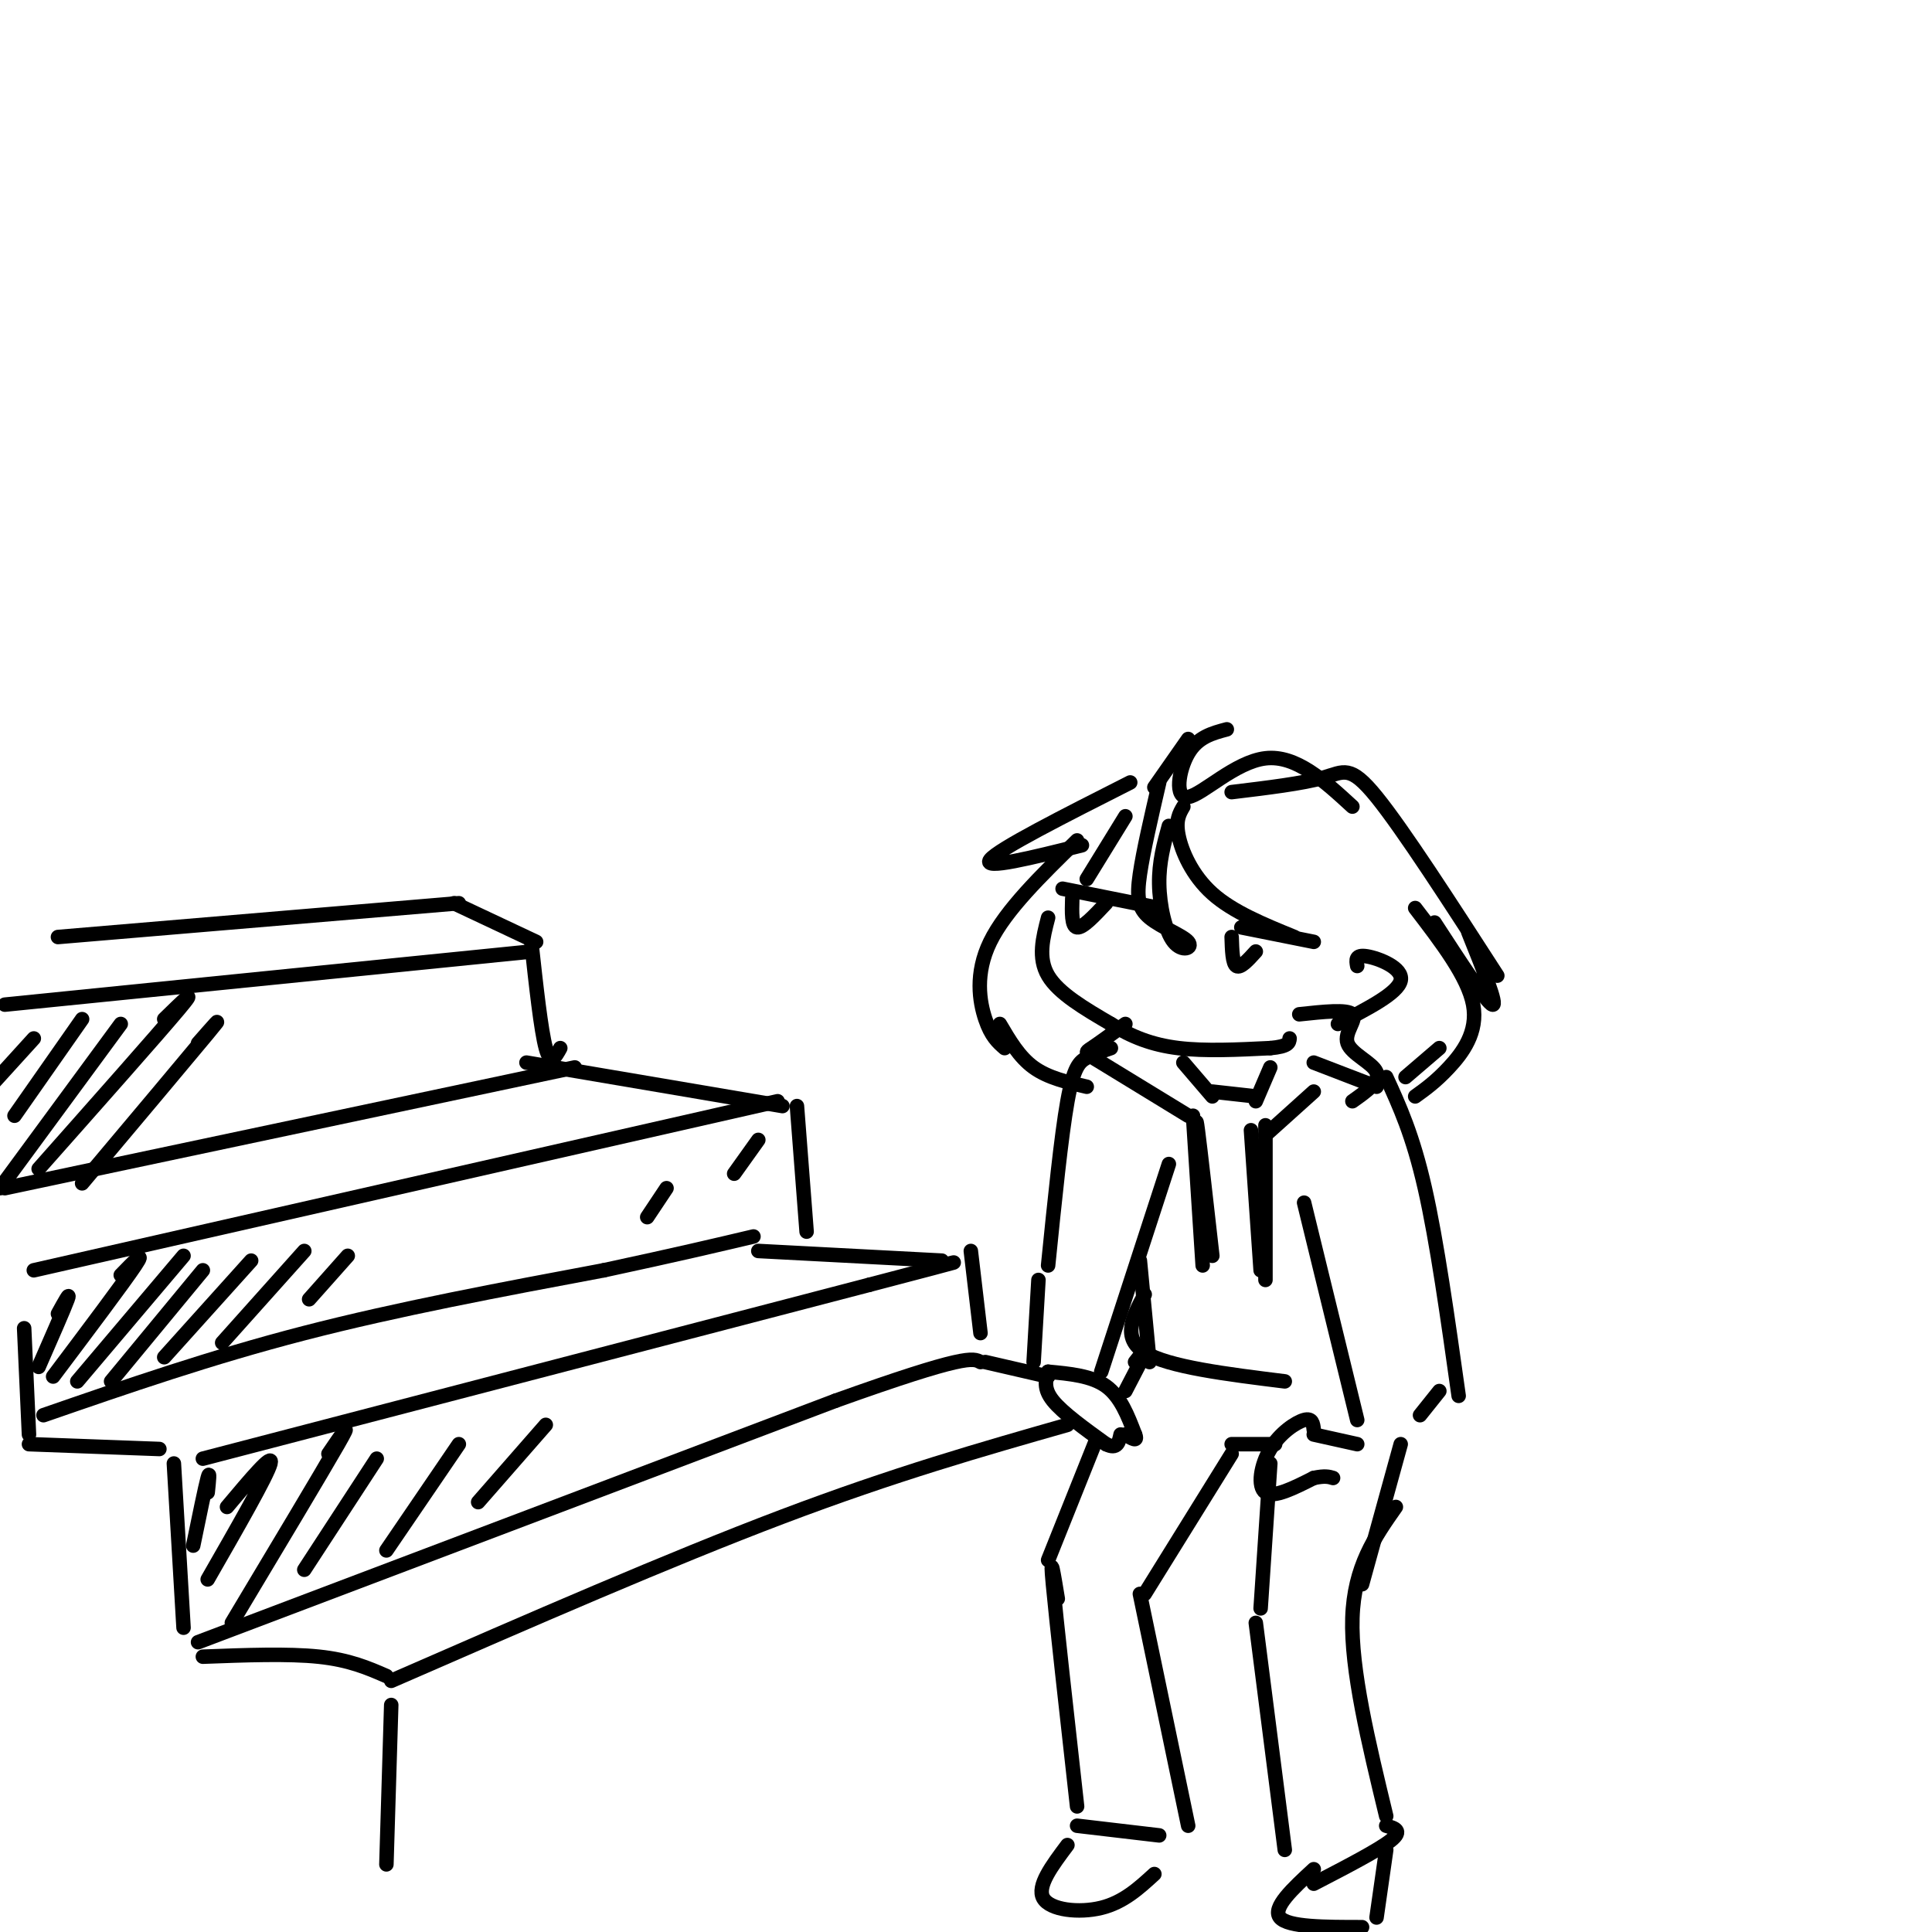 <svg viewBox='0 0 400 400' version='1.1' xmlns='http://www.w3.org/2000/svg' xmlns:xlink='http://www.w3.org/1999/xlink'><g fill='none' stroke='rgb(0,0,0)' stroke-width='3' stroke-linecap='round' stroke-linejoin='round'><path d='M217,190c-1.083,4.167 -2.167,8.333 0,12c2.167,3.667 7.583,6.833 13,10'/><path d='M230,212c4.289,2.667 8.511,4.333 14,5c5.489,0.667 12.244,0.333 19,0'/><path d='M263,217c3.833,-0.333 3.917,-1.167 4,-2'/><path d='M220,184c0.000,0.000 20.000,4.000 20,4'/><path d='M222,186c-0.083,2.917 -0.167,5.833 1,6c1.167,0.167 3.583,-2.417 6,-5'/><path d='M257,192c0.000,0.000 15.000,3.000 15,3'/><path d='M255,194c0.083,2.750 0.167,5.500 1,6c0.833,0.500 2.417,-1.250 4,-3'/><path d='M230,217c-1.756,0.600 -3.511,1.200 -5,2c-1.489,0.800 -2.711,1.800 -4,9c-1.289,7.200 -2.644,20.600 -4,34'/><path d='M215,265c0.000,0.000 -1.000,17.000 -1,17'/><path d='M217,284c4.500,0.417 9.000,0.833 12,3c3.000,2.167 4.500,6.083 6,10'/><path d='M235,297c0.667,1.667 -0.667,0.833 -2,0'/><path d='M217,284c-0.500,1.750 -1.000,3.500 1,6c2.000,2.500 6.500,5.750 11,9'/><path d='M229,299c2.333,1.167 2.667,-0.417 3,-2'/><path d='M228,284c0.000,0.000 14.000,-43.000 14,-43'/><path d='M236,261c0.000,0.000 2.000,21.000 2,21'/><path d='M235,282c1.167,-1.500 2.333,-3.000 2,-2c-0.333,1.000 -2.167,4.500 -4,8'/><path d='M227,298c0.000,0.000 -10.000,25.000 -10,25'/><path d='M219,331c-0.833,-5.083 -1.667,-10.167 -1,-3c0.667,7.167 2.833,26.583 5,46'/><path d='M223,378c0.000,0.000 17.000,2.000 17,2'/><path d='M236,330c0.000,0.000 10.000,48.000 10,48'/><path d='M237,330c0.000,0.000 18.000,-29.000 18,-29'/><path d='M272,296c-0.143,-1.238 -0.286,-2.476 -2,-2c-1.714,0.476 -5.000,2.667 -7,6c-2.000,3.333 -2.714,7.810 -1,9c1.714,1.190 5.857,-0.905 10,-3'/><path d='M272,306c2.333,-0.500 3.167,-0.250 4,0'/><path d='M272,297c0.000,0.000 9.000,2.000 9,2'/><path d='M255,299c0.000,0.000 9.000,0.000 9,0'/><path d='M263,303c0.000,0.000 -2.000,30.000 -2,30'/><path d='M260,336c0.000,0.000 6.000,47.000 6,47'/><path d='M270,249c0.000,0.000 11.000,45.000 11,45'/><path d='M245,220c0.000,0.000 6.000,7.000 6,7'/><path d='M251,226c0.000,0.000 9.000,1.000 9,1'/><path d='M263,221c0.000,0.000 -3.000,7.000 -3,7'/><path d='M272,220c0.000,0.000 13.000,5.000 13,5'/><path d='M287,223c2.750,6.000 5.500,12.000 8,23c2.500,11.000 4.750,27.000 7,43'/><path d='M298,288c0.000,0.000 -4.000,5.000 -4,5'/><path d='M237,268c-2.417,4.500 -4.833,9.000 0,12c4.833,3.000 16.917,4.500 29,6'/><path d='M262,235c0.000,0.000 10.000,-9.000 10,-9'/><path d='M269,210c4.970,-0.536 9.940,-1.071 11,0c1.060,1.071 -1.792,3.750 -1,6c0.792,2.250 5.226,4.071 6,6c0.774,1.929 -2.113,3.964 -5,6'/><path d='M233,212c-2.778,2.022 -5.556,4.044 -7,5c-1.444,0.956 -1.556,0.844 2,3c3.556,2.156 10.778,6.578 18,11'/><path d='M247,231c0.000,0.000 2.000,31.000 2,31'/><path d='M248,237c-0.250,-3.417 -0.500,-6.833 0,-3c0.500,3.833 1.750,14.917 3,26'/><path d='M259,234c0.000,0.000 2.000,29.000 2,29'/><path d='M262,238c0.000,-3.750 0.000,-7.500 0,-3c0.000,4.500 0.000,17.250 0,30'/><path d='M290,299c0.000,0.000 -8.000,29.000 -8,29'/><path d='M289,312c-4.333,6.167 -8.667,12.333 -9,23c-0.333,10.667 3.333,25.833 7,41'/><path d='M287,378c1.750,0.500 3.500,1.000 1,3c-2.500,2.000 -9.250,5.500 -16,9'/><path d='M272,387c-4.333,4.000 -8.667,8.000 -7,10c1.667,2.000 9.333,2.000 17,2'/><path d='M287,383c0.000,0.000 -2.000,14.000 -2,14'/><path d='M221,382c-3.200,4.267 -6.400,8.533 -5,11c1.400,2.467 7.400,3.133 12,2c4.600,-1.133 7.800,-4.067 11,-7'/><path d='M281,200c-0.222,-1.200 -0.444,-2.400 2,-2c2.444,0.400 7.556,2.400 7,5c-0.556,2.600 -6.778,5.800 -13,9'/><path d='M240,162c-1.657,7.142 -3.315,14.285 -4,19c-0.685,4.715 -0.399,7.004 2,9c2.399,1.996 6.911,3.700 8,5c1.089,1.300 -1.245,2.196 -3,0c-1.755,-2.196 -2.930,-7.485 -3,-12c-0.070,-4.515 0.965,-8.258 2,-12'/><path d='M245,167c-0.822,1.400 -1.644,2.800 -1,6c0.644,3.200 2.756,8.200 7,12c4.244,3.800 10.622,6.400 17,9'/><path d='M233,169c0.000,0.000 -8.000,13.000 -8,13'/><path d='M234,162c-13.667,6.917 -27.333,13.833 -29,16c-1.667,2.167 8.667,-0.417 19,-3'/><path d='M223,174c-7.400,7.222 -14.800,14.444 -18,21c-3.200,6.556 -2.200,12.444 -1,16c1.200,3.556 2.600,4.778 4,6'/><path d='M207,212c2.000,3.417 4.000,6.833 7,9c3.000,2.167 7.000,3.083 11,4'/><path d='M239,163c0.000,0.000 7.000,-10.000 7,-10'/><path d='M254,151c-3.012,0.798 -6.024,1.595 -8,5c-1.976,3.405 -2.917,9.417 0,9c2.917,-0.417 9.690,-7.262 16,-8c6.310,-0.738 12.155,4.631 18,10'/><path d='M255,164c7.356,-0.889 14.711,-1.778 19,-3c4.289,-1.222 5.511,-2.778 11,4c5.489,6.778 15.244,21.889 25,37'/><path d='M304,193c3.083,7.667 6.167,15.333 5,15c-1.167,-0.333 -6.583,-8.667 -12,-17'/><path d='M293,188c5.467,7.133 10.933,14.267 12,20c1.067,5.733 -2.267,10.067 -5,13c-2.733,2.933 -4.867,4.467 -7,6'/><path d='M298,217c0.000,0.000 -7.000,6.000 -7,6'/><path d='M81,348c28.833,-12.583 57.667,-25.167 81,-34c23.333,-8.833 41.167,-13.917 59,-19'/><path d='M81,353c0.000,0.000 -1.000,33.000 -1,33'/><path d='M42,343c8.833,-0.333 17.667,-0.667 24,0c6.333,0.667 10.167,2.333 14,4'/><path d='M41,340c0.000,0.000 132.000,-50.000 132,-50'/><path d='M173,290c27.000,-9.667 28.500,-8.833 30,-8'/><path d='M204,282c0.000,0.000 13.000,3.000 13,3'/><path d='M36,303c0.000,0.000 2.000,34.000 2,34'/><path d='M33,300c0.000,0.000 -27.000,-1.000 -27,-1'/><path d='M6,297c0.000,0.000 -1.000,-22.000 -1,-22'/><path d='M42,302c0.000,0.000 138.000,-36.000 138,-36'/><path d='M180,266c24.833,-6.500 17.917,-4.750 11,-3'/><path d='M201,259c0.000,0.000 2.000,17.000 2,17'/><path d='M9,293c17.333,-6.000 34.667,-12.000 54,-17c19.333,-5.000 40.667,-9.000 62,-13'/><path d='M125,263c15.500,-3.333 23.250,-5.167 31,-7'/><path d='M195,261c0.000,0.000 -38.000,-2.000 -38,-2'/><path d='M7,263c0.000,0.000 154.000,-35.000 154,-35'/><path d='M165,229c0.000,0.000 2.000,26.000 2,26'/><path d='M162,229c0.000,0.000 -53.000,-9.000 -53,-9'/><path d='M119,221c0.000,0.000 -118.000,25.000 -118,25'/><path d='M116,217c-1.000,1.833 -2.000,3.667 -3,0c-1.000,-3.667 -2.000,-12.833 -3,-22'/><path d='M110,197c0.000,0.000 -109.000,11.000 -109,11'/><path d='M111,195c0.000,0.000 -17.000,-8.000 -17,-8'/><path d='M95,187c0.000,0.000 -83.000,7.000 -83,7'/><path d='M7,215c0.000,0.000 -10.000,11.000 -10,11'/><path d='M17,211c0.000,0.000 -14.000,20.000 -14,20'/><path d='M25,212c0.000,0.000 -25.000,34.000 -25,34'/><path d='M34,211c3.667,-3.583 7.333,-7.167 3,-2c-4.333,5.167 -16.667,19.083 -29,33'/><path d='M41,216c3.000,-3.417 6.000,-6.833 2,-2c-4.000,4.833 -15.000,17.917 -26,31'/><path d='M12,272c1.333,-2.417 2.667,-4.833 2,-3c-0.667,1.833 -3.333,7.917 -6,14'/><path d='M25,264c2.667,-2.750 5.333,-5.500 3,-2c-2.333,3.500 -9.667,13.250 -17,23'/><path d='M38,260c0.000,0.000 -22.000,26.000 -22,26'/><path d='M42,263c0.000,0.000 -19.000,23.000 -19,23'/><path d='M52,261c0.000,0.000 -18.000,20.000 -18,20'/><path d='M63,259c0.000,0.000 -17.000,19.000 -17,19'/><path d='M72,260c0.000,0.000 -8.000,9.000 -8,9'/><path d='M138,246c0.000,0.000 -4.000,6.000 -4,6'/><path d='M157,236c0.000,0.000 -5.000,7.000 -5,7'/><path d='M43,309c0.250,-2.417 0.500,-4.833 0,-3c-0.500,1.833 -1.750,7.917 -3,14'/><path d='M47,312c4.833,-5.750 9.667,-11.500 9,-9c-0.667,2.500 -6.833,13.250 -13,24'/><path d='M68,301c2.667,-3.917 5.333,-7.833 2,-2c-3.333,5.833 -12.667,21.417 -22,37'/><path d='M78,302c0.000,0.000 -15.000,23.000 -15,23'/><path d='M95,299c0.000,0.000 -15.000,22.000 -15,22'/><path d='M113,295c0.000,0.000 -14.000,16.000 -14,16'/></g>
</svg>